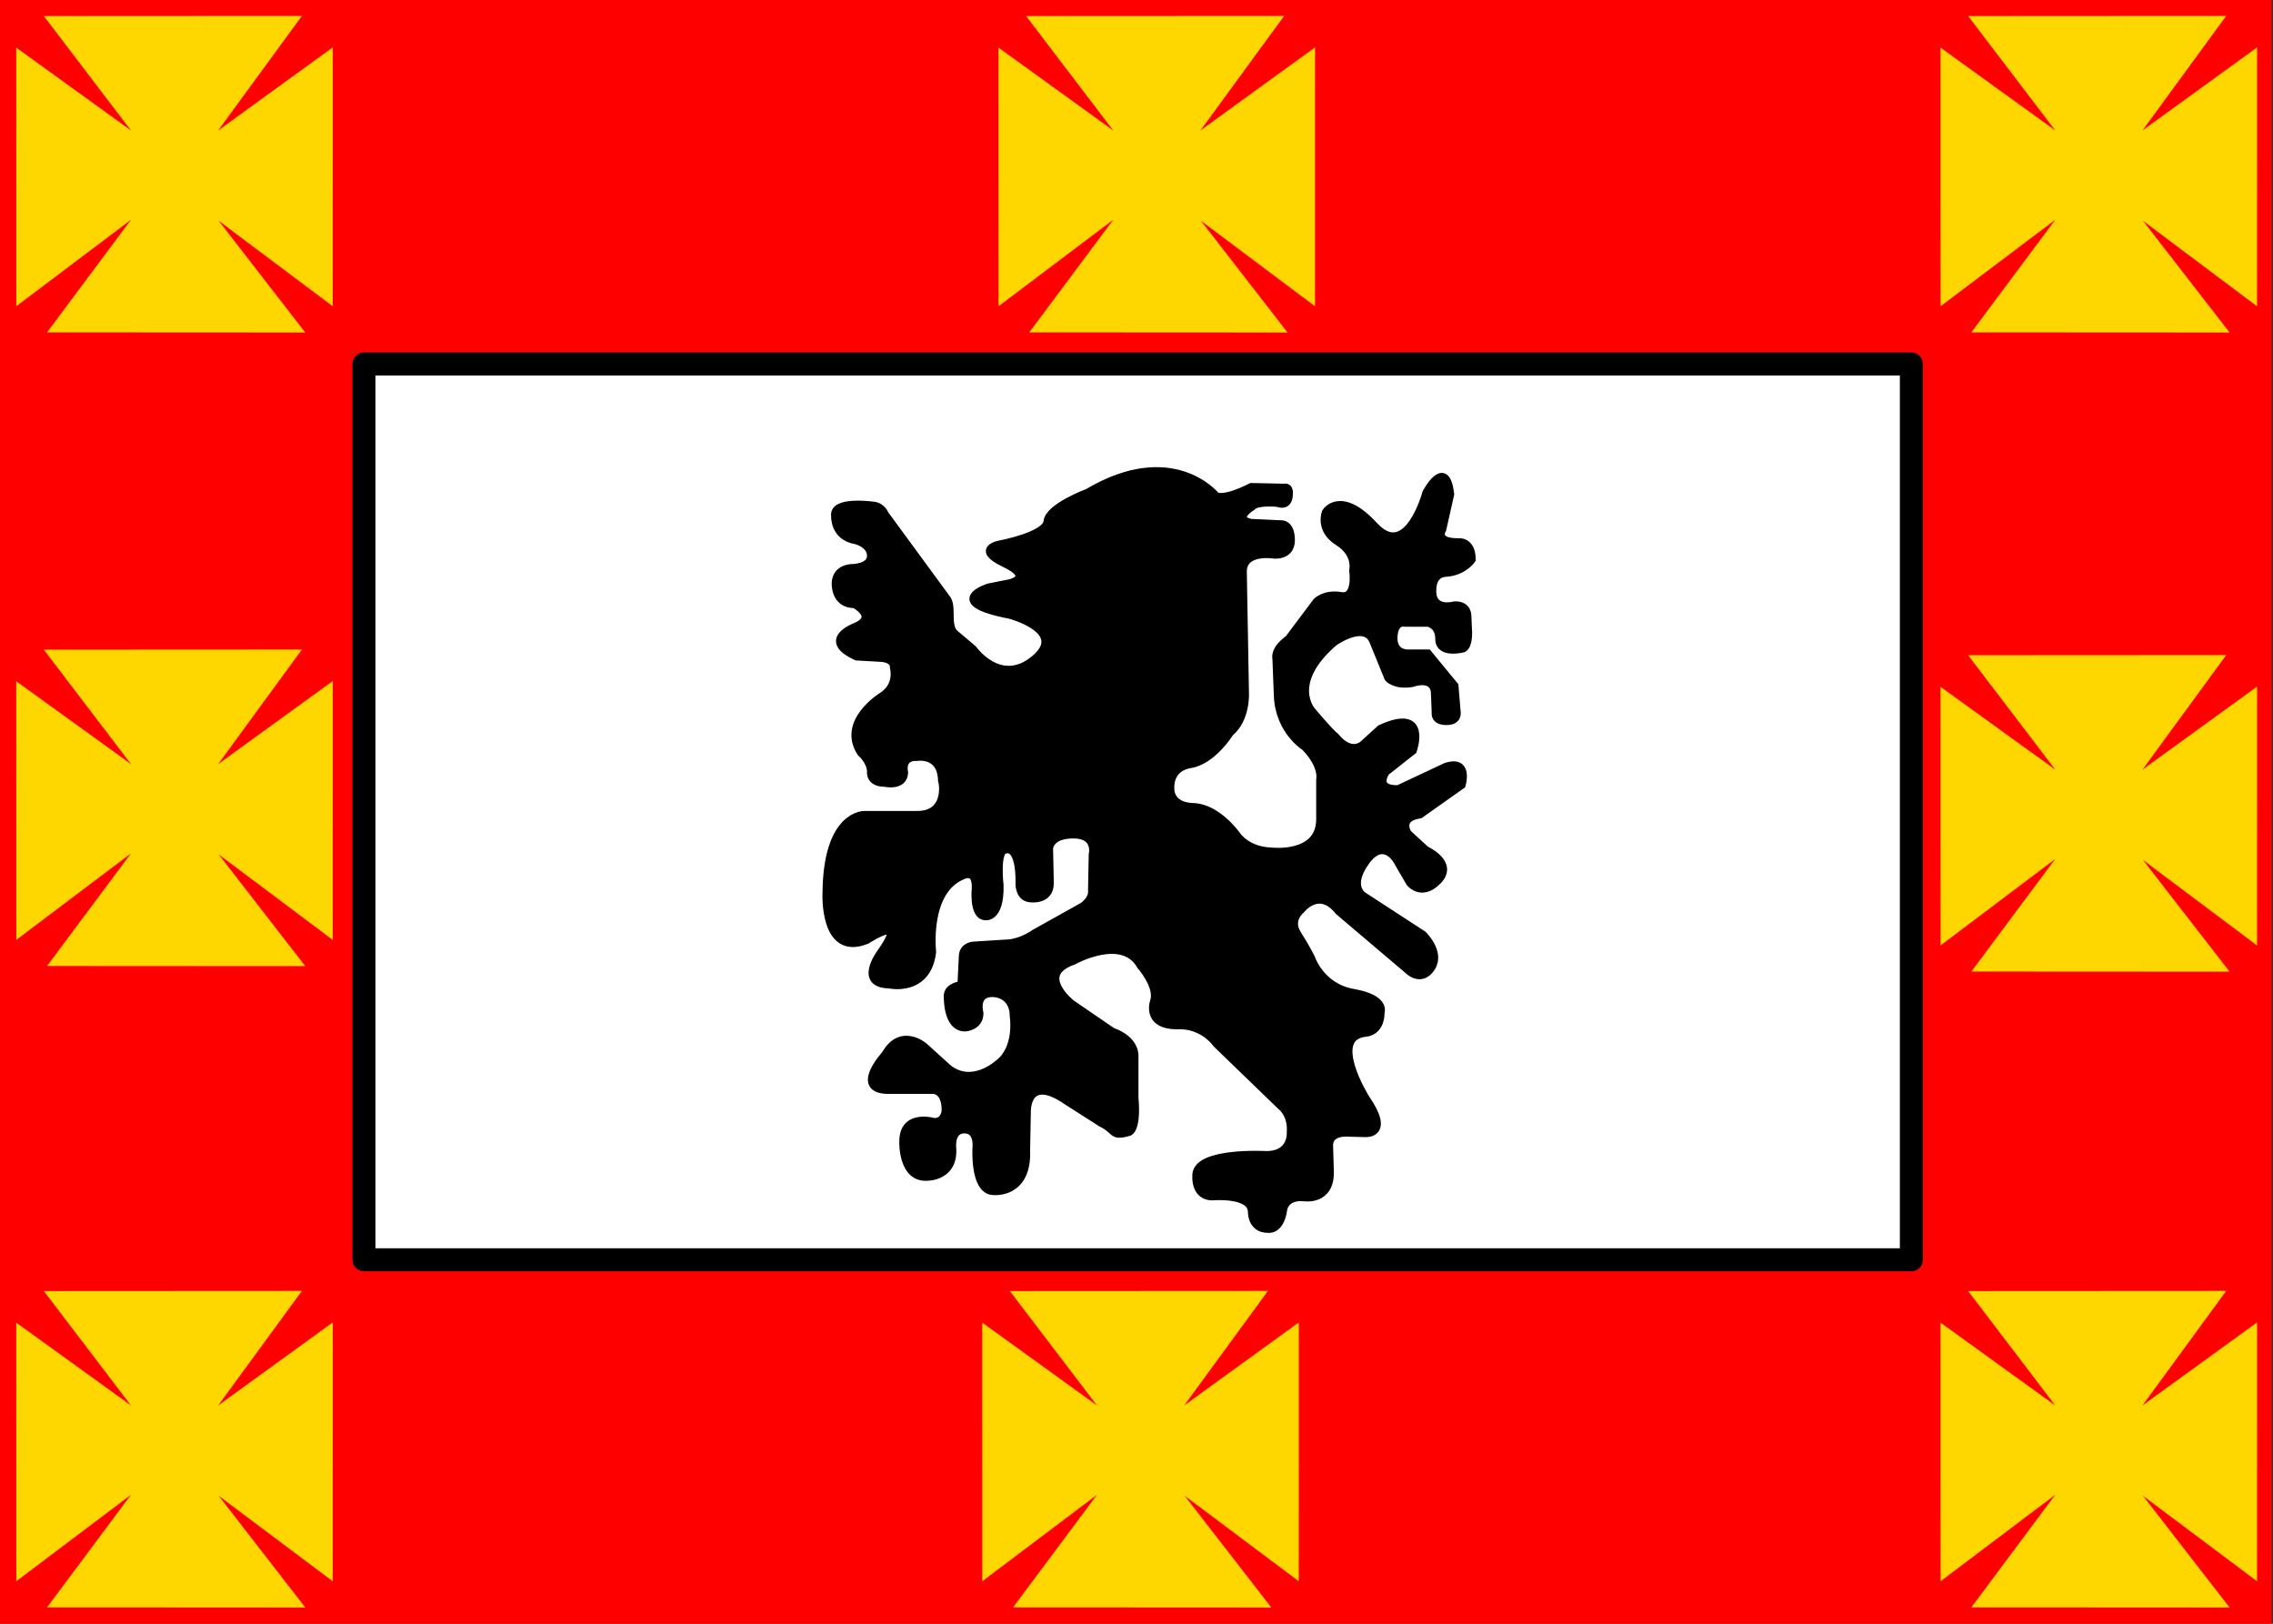 <?xml version="1.0" encoding="UTF-8" standalone="no"?>
<!-- Created with Inkscape (http://www.inkscape.org/) -->
<svg
   xmlns:dc="http://purl.org/dc/elements/1.1/"
   xmlns:cc="http://web.resource.org/cc/"
   xmlns:rdf="http://www.w3.org/1999/02/22-rdf-syntax-ns#"
   xmlns:svg="http://www.w3.org/2000/svg"
   xmlns="http://www.w3.org/2000/svg"
   xmlns:sodipodi="http://sodipodi.sourceforge.net/DTD/sodipodi-0.dtd"
   xmlns:inkscape="http://www.inkscape.org/namespaces/inkscape"
   id="svg2"
   sodipodi:version="0.32"
   inkscape:version="0.44.1"
   width="280"
   height="200"
   version="1.0"
   sodipodi:docbase="C:\Documents and Settings\Christina\Bureau"
   sodipodi:docname="rtdthrdhher.svg">
  <rect width="100%" height="100%" fill="#333333" stroke="none"/>
  <dc:type
     rdf:resource="http://purl.org/dc/dcmitype/StillImage" />
  <defs
     id="defs5" />
  <sodipodi:namedview
     inkscape:window-height="838"
     inkscape:window-width="1152"
     inkscape:pageshadow="2"
     inkscape:pageopacity="0.0"
     guidetolerance="10.0"
     gridtolerance="10.0"
     objecttolerance="10.0"
     borderopacity="1.0"
     bordercolor="#666666"
     pagecolor="#ffffff"
     id="base"
     inkscape:zoom="1.4142136"
     inkscape:cx="153.21081"
     inkscape:cy="67.429873"
     inkscape:window-x="-4"
     inkscape:window-y="-4"
     inkscape:current-layer="svg2" />
  <rect
     style="opacity:1;fill:red;fill-opacity:1;fill-rule:nonzero;stroke:none;stroke-width:3;stroke-linecap:round;stroke-linejoin:round;stroke-miterlimit:4;stroke-dasharray:none;stroke-dashoffset:0;stroke-opacity:1"
     id="rect3645"
     width="279.847"
     height="200"
     x="0"
     y="0" />
  <rect
     style="opacity:1;fill:white;fill-opacity:1;fill-rule:nonzero;stroke:black;stroke-width:2.833;stroke-linecap:round;stroke-linejoin:round;stroke-miterlimit:4;stroke-dasharray:none;stroke-dashoffset:0;stroke-opacity:1"
     id="rect1873"
     width="190.619"
     height="110.339"
     x="44.832"
     y="44.831" />
  <path
     style="opacity:1;fill:#ffd700;fill-rule:evenodd;stroke:none;stroke-width:1.005px;stroke-linecap:square;stroke-linejoin:miter;stroke-opacity:1"
     d="M 239.045,84.599 L 253.184,94.805 L 242.448,80.708 L 274.235,80.69 L 263.917,94.805 L 278.04,84.568 L 278.034,116.453 L 263.98,105.921 L 274.648,119.685 L 242.843,119.668 L 253.184,105.796 L 239.054,116.448 L 239.045,84.599 z "
     id="path2792"
     sodipodi:nodetypes="ccccccccccccc" />
  <path
     style="fill:#ffd700;fill-rule:evenodd;stroke:none;stroke-width:1.005px;stroke-linecap:square;stroke-linejoin:miter;stroke-opacity:1;opacity:1"
     d="M 239.045,5.869 L 253.184,16.075 L 242.448,1.978 L 274.235,1.96 L 263.917,16.075 L 278.04,5.838 L 278.034,37.722 L 263.98,27.191 L 274.648,40.955 L 242.843,40.937 L 253.184,27.066 L 239.054,37.718 L 239.045,5.869 z "
     id="path2794"
     sodipodi:nodetypes="ccccccccccccc" />
  <path
     style="fill:#ffd700;fill-rule:evenodd;stroke:none;stroke-width:1.005px;stroke-linecap:square;stroke-linejoin:miter;stroke-opacity:1;opacity:1"
     d="M 123,5.869 L 137.139,16.075 L 126.403,1.978 L 158.19,1.96 L 147.872,16.075 L 161.995,5.838 L 161.989,37.722 L 147.935,27.191 L 158.603,40.955 L 126.798,40.937 L 137.139,27.066 L 123.009,37.718 L 123,5.869 z "
     id="path2796"
     sodipodi:nodetypes="ccccccccccccc" />
  <path
     style="fill:#ffd700;fill-rule:evenodd;stroke:none;stroke-width:1.005px;stroke-linecap:square;stroke-linejoin:miter;stroke-opacity:1;opacity:1"
     d="M 2,5.869 L 16.139,16.075 L 5.403,1.978 L 37.19,1.96 L 26.872,16.075 L 40.995,5.838 L 40.989,37.722 L 26.935,27.191 L 37.603,40.955 L 5.798,40.937 L 16.139,27.066 L 2.009,37.718 L 2,5.869 z "
     id="path2798"
     sodipodi:nodetypes="ccccccccccccc" />
  <path
     style="fill:#ffd700;fill-rule:evenodd;stroke:none;stroke-width:1.005px;stroke-linecap:square;stroke-linejoin:miter;stroke-opacity:1;opacity:1"
     d="M 2,83.914 L 16.139,94.12 L 5.403,80.023 L 37.19,80.005 L 26.872,94.12 L 40.995,83.883 L 40.989,115.767 L 26.935,105.236 L 37.603,119 L 5.798,118.982 L 16.139,105.111 L 2.009,115.763 L 2,83.914 z "
     id="path2800"
     sodipodi:nodetypes="ccccccccccccc" />
  <path
     style="fill:#ffd700;fill-rule:evenodd;stroke:none;stroke-width:1.005px;stroke-linecap:square;stroke-linejoin:miter;stroke-opacity:1;opacity:1"
     d="M 2,162.914 L 16.139,173.12 L 5.403,159.023 L 37.19,159.005 L 26.872,173.12 L 40.995,162.883 L 40.989,194.767 L 26.935,184.236 L 37.603,198 L 5.798,197.982 L 16.139,184.111 L 2.009,194.763 L 2,162.914 z "
     id="path2802"
     sodipodi:nodetypes="ccccccccccccc" />
  <path
     style="fill:#ffd700;fill-rule:evenodd;stroke:none;stroke-width:1.005px;stroke-linecap:square;stroke-linejoin:miter;stroke-opacity:1;opacity:1"
     d="M 121,162.914 L 135.139,173.12 L 124.403,159.023 L 156.19,159.005 L 145.872,173.12 L 159.995,162.883 L 159.989,194.767 L 145.935,184.236 L 156.603,198 L 124.798,197.982 L 135.139,184.111 L 121.009,194.763 L 121,162.914 z "
     id="path2804"
     sodipodi:nodetypes="ccccccccccccc" />
  <path
     style="fill:#ffd700;fill-rule:evenodd;stroke:none;stroke-width:1.005px;stroke-linecap:square;stroke-linejoin:miter;stroke-opacity:1;opacity:1"
     d="M 239.045,162.914 L 253.184,173.12 L 242.448,159.023 L 274.235,159.005 L 263.917,173.12 L 278.04,162.883 L 278.034,194.767 L 263.98,184.236 L 274.648,198 L 242.843,197.982 L 253.184,184.111 L 239.054,194.763 L 239.045,162.914 z "
     id="path2806"
     sodipodi:nodetypes="ccccccccccccc" />
  <path
     style="fill:black;fill-rule:evenodd;stroke:black;stroke-width:1px;stroke-linecap:butt;stroke-linejoin:miter;stroke-opacity:1;opacity:1"
     d="M 178.456,70.511 C 180.401,70.246 181.285,68.92 181.285,68.92 C 181.285,66.534 179.605,66.799 179.605,66.799 C 176.6,66.799 177.661,65.208 177.661,65.208 L 178.633,60.877 C 178.103,56.192 175.716,60.7 175.716,60.7 L 175.716,60.7 C 175.716,60.7 173.418,69.274 169.264,64.766 C 165.109,60.258 163.342,63.086 163.342,63.086 C 163.342,63.086 162.458,65.208 164.844,66.71 C 167.231,68.213 166.7,70.246 166.7,70.246 C 166.7,70.246 167.231,73.781 165.198,73.428 C 163.165,73.074 162.193,74.135 162.193,74.135 L 158.745,78.731 C 156.889,80.057 157.243,81.118 157.243,81.118 L 157.42,85.714 L 157.42,85.714 C 157.596,90.045 160.778,91.989 160.778,91.989 C 163.077,94.376 162.635,96.055 162.635,96.055 L 162.635,101.005 C 162.546,105.601 156.624,104.894 156.624,104.894 C 153.619,104.806 152.382,102.95 152.382,102.95 C 152.382,102.95 149.995,99.502 146.99,99.414 C 143.985,99.326 144.161,97.116 144.161,97.116 C 144.161,97.116 143.896,94.553 146.636,94.111 C 149.376,93.669 151.498,90.222 151.498,90.222 C 153.531,88.542 153.354,85.36 153.354,85.36 L 153.089,70.423 C 153.089,67.683 156.889,68.301 156.889,68.301 C 156.889,68.301 159.011,68.567 159.011,66.534 C 159.011,64.501 157.862,64.589 157.862,64.589 L 154.061,64.412 C 151.763,63.882 154.238,62.379 154.238,62.379 C 154.856,61.672 157.42,61.937 157.42,61.937 C 157.42,61.937 158.569,62.468 158.745,61.142 C 158.922,59.816 158.215,60.081 158.215,60.081 L 154.149,59.993 C 150.437,61.849 149.73,61.054 149.73,61.054 C 149.73,61.054 144.427,54.513 133.997,60.7 C 133.997,60.7 129.224,62.468 129.047,64.235 C 128.87,66.003 123.213,67.064 123.213,67.064 C 123.213,67.064 120.031,67.594 123.744,69.362 C 127.456,71.13 124.451,71.837 124.451,71.837 L 124.451,71.837 L 121.799,72.367 C 121.799,72.367 116.142,74.135 124.451,75.726 L 124.451,75.726 C 124.451,75.726 131.699,77.671 127.456,81.206 C 123.213,84.742 119.855,79.969 119.855,79.969 L 117.556,78.024 C 116.489,76.94 117.425,74.614 116.532,73.652 L 108.983,63.352 C 108.983,63.352 108.629,62.379 107.569,62.291 C 107.569,62.291 102.619,61.584 102.884,63.528 C 102.884,63.528 102.707,66.092 105.447,66.534 C 105.447,66.534 107.303,66.976 107.303,68.478 C 107.303,69.981 104.917,69.981 104.917,69.981 C 104.917,69.981 102.707,69.981 102.972,72.279 C 103.238,74.577 105.271,74.4 105.271,74.4 C 105.271,74.4 108.276,75.991 105.359,77.229 C 105.359,77.229 101.028,78.82 105.536,80.853 L 108.629,81.029 C 108.629,81.029 110.22,81.118 110.132,82.267 C 110.132,82.267 110.751,84.476 108.629,85.802 C 108.629,85.802 103.591,88.896 106.066,92.697 C 106.066,92.697 107.303,93.757 107.303,95.083 L 107.303,95.083 C 107.303,95.083 107.127,96.409 108.983,96.409 C 108.983,96.409 111.281,96.939 111.369,95.171 C 111.369,95.171 110.839,93.138 112.96,93.227 C 112.96,93.227 115.966,92.697 116.054,96.144 C 116.231,96.586 116.761,100.475 112.872,100.386 L 106.508,100.386 C 106.508,100.386 101.912,100.21 101.823,109.932 C 101.823,109.932 101.381,117.976 106.773,115.766 C 106.773,115.766 112.165,112.23 108.453,117.445 L 108.453,117.445 C 108.453,117.445 105.712,121.158 109.513,121.246 C 109.513,121.246 114.198,122.307 114.816,117.269 C 114.816,117.269 113.933,109.667 118.617,107.811 C 118.617,107.811 120.297,106.927 120.208,109.402 C 120.208,109.402 119.855,112.761 121.357,112.849 C 121.357,112.849 123.213,113.203 123.125,109.048 L 123.125,109.048 C 123.125,109.048 122.595,104.541 123.92,104.629 C 123.92,104.629 125.688,103.922 125.6,108.96 C 125.6,108.96 125.6,110.551 126.926,110.639 C 126.926,110.639 129.312,110.993 129.312,108.783 L 129.224,104.541 C 129.224,104.541 129.224,102.773 132.229,102.773 C 135.234,102.773 134.615,105.248 134.615,105.248 L 134.527,109.755 C 134.527,109.755 134.704,110.639 133.466,111.612 L 127.456,114.97 C 127.456,114.97 126.042,116.031 124.274,116.208 L 120.031,116.473 C 120.031,116.473 118.706,116.473 118.617,117.71 L 118.44,121.334 C 118.44,121.334 116.849,121.511 116.761,122.572 C 116.761,122.572 116.584,126.549 118.882,126.549 C 118.882,126.549 120.65,126.461 120.65,124.782 C 120.65,124.782 119.943,122.307 122.241,122.307 C 122.241,122.307 124.893,122.218 124.893,125.223 C 124.893,125.223 125.511,129.201 122.948,131.057 C 122.948,131.057 119.766,133.974 116.761,131.587 L 116.761,131.587 L 113.844,128.936 C 113.844,128.936 111.016,126.461 109.071,129.908 C 109.071,129.908 105.005,134.327 109.602,134.239 L 114.993,134.239 C 114.993,134.239 116.496,134.239 116.496,136.714 C 116.496,136.714 116.496,138.217 115.082,138.217 C 115.082,138.217 111.281,137.067 111.281,140.603 C 111.281,140.603 111.104,145.199 114.286,144.934 C 114.286,144.934 117.556,144.934 117.291,141.399 C 117.291,141.399 117.026,139.1 118.794,139.1 C 120.562,139.1 120.297,141.31 120.297,141.31 C 120.297,141.31 119.943,146.702 122.418,146.702 C 122.418,146.702 126.66,147.144 126.395,141.575 L 126.484,136.979 C 126.484,136.979 126.307,132.029 131.522,135.653 L 135.676,138.305 C 137.582,139.233 136.88,140.026 139.035,139.432 C 139.035,139.432 140.096,139.255 139.742,135.211 L 139.742,130.173 C 139.742,130.173 140.007,128.14 137.002,127.08 L 131.964,123.632 C 131.964,123.632 127.368,120.009 132.229,118.329 C 132.229,118.329 138.28,114.945 140.537,118.948 C 140.537,118.948 142.659,121.334 142.217,123.191 C 142.217,123.191 140.979,126.284 145.045,126.284 C 145.045,126.284 147.914,125.967 149.907,128.582 L 157.862,136.272 C 157.862,136.272 159.187,137.244 159.011,139.542 C 159.011,139.542 159.186,142.282 156.005,142.282 C 156.005,142.282 147.5,141.781 147.375,144.719 C 147.25,147.656 149.5,147.344 149.5,147.344 C 149.5,147.344 154.156,146.969 154.219,149.219 C 154.281,151.469 156.125,151.344 156.125,151.344 C 156.125,151.344 157.656,151.719 158.062,149 C 158.062,149 158.219,147.219 160.719,147.469 C 160.719,147.469 163.875,147.938 163.812,144.344 L 163.719,141.156 C 163.719,141.156 163.5,139.5 165.812,139.5 L 168.219,139.562 C 168.219,139.562 171.312,139.781 168.25,135.344 C 168.25,135.344 163.375,127.594 168.312,127.188 C 168.312,127.188 170.059,127.08 170.059,124.693 C 170.059,124.693 170.766,123.014 166.7,122.307 C 162.635,121.6 161.486,117.976 161.486,117.976 C 161.486,117.976 160.867,116.738 159.806,115.059 C 158.669,113.259 160.248,112.054 160.248,112.054 C 160.248,112.054 162.458,109.137 164.933,112.23 L 173.683,119.655 C 173.683,119.655 175.186,120.981 176.335,119.125 C 177.484,117.269 175.274,115.147 175.274,115.147 L 167.938,110.374 C 167.938,110.374 165.993,109.225 168.203,106.132 C 170.413,103.038 172.092,105.955 172.092,105.955 L 173.683,108.695 C 173.683,108.695 175.097,110.551 177.13,108.43 C 179.163,106.308 175.628,104.717 175.628,104.717 L 173.418,102.684 C 173.418,102.684 172.092,100.74 174.921,100.298 L 180.047,96.674 C 180.047,96.674 181.019,93.492 178.103,94.464 L 172.269,97.204 C 172.269,97.204 169.264,97.47 170.678,95.083 L 174.037,92.431 C 174.037,92.431 175.981,87.04 170.059,89.78 L 168.026,91.636 C 168.026,91.636 166.524,93.227 164.491,90.752 C 163.784,90.222 161.574,87.57 161.574,87.57 C 161.574,87.57 158.48,84.123 164.314,79.085 C 164.314,79.085 168.291,76.256 169.264,79.173 L 171.031,83.504 C 171.031,83.504 171.827,84.476 173.948,84.123 C 173.948,84.123 176.777,83.062 176.777,85.537 L 176.865,87.835 C 176.865,87.835 176.688,88.807 178.191,88.807 C 179.694,88.807 179.428,87.658 179.428,87.658 L 179.163,84.476 L 175.893,80.499 L 173.418,80.499 C 173.418,80.499 171.562,80.587 171.65,78.466 C 171.739,76.345 173.064,76.698 173.064,76.698 L 175.893,76.698 C 175.893,76.698 177.307,76.875 177.307,78.731 C 177.307,80.587 180.135,79.88 180.135,79.88 C 180.135,79.88 180.843,79.88 180.843,77.936 L 180.754,75.903 C 180.754,75.903 180.843,74.489 179.163,74.577 C 179.163,74.577 176.423,75.372 176.423,72.809 C 176.423,70.246 178.279,70.599 178.456,70.511 z "
     id="path2772"
     sodipodi:nodetypes="ccscscccccscccccccscscccccccccccccccccccccccccccccccscccccccccccccccccccccccccscccccccccccccccccccscsccccccccccscscscccccccccccccccccccscsccccccccccscscccsccsccsccccccccccccc" />
</svg>

